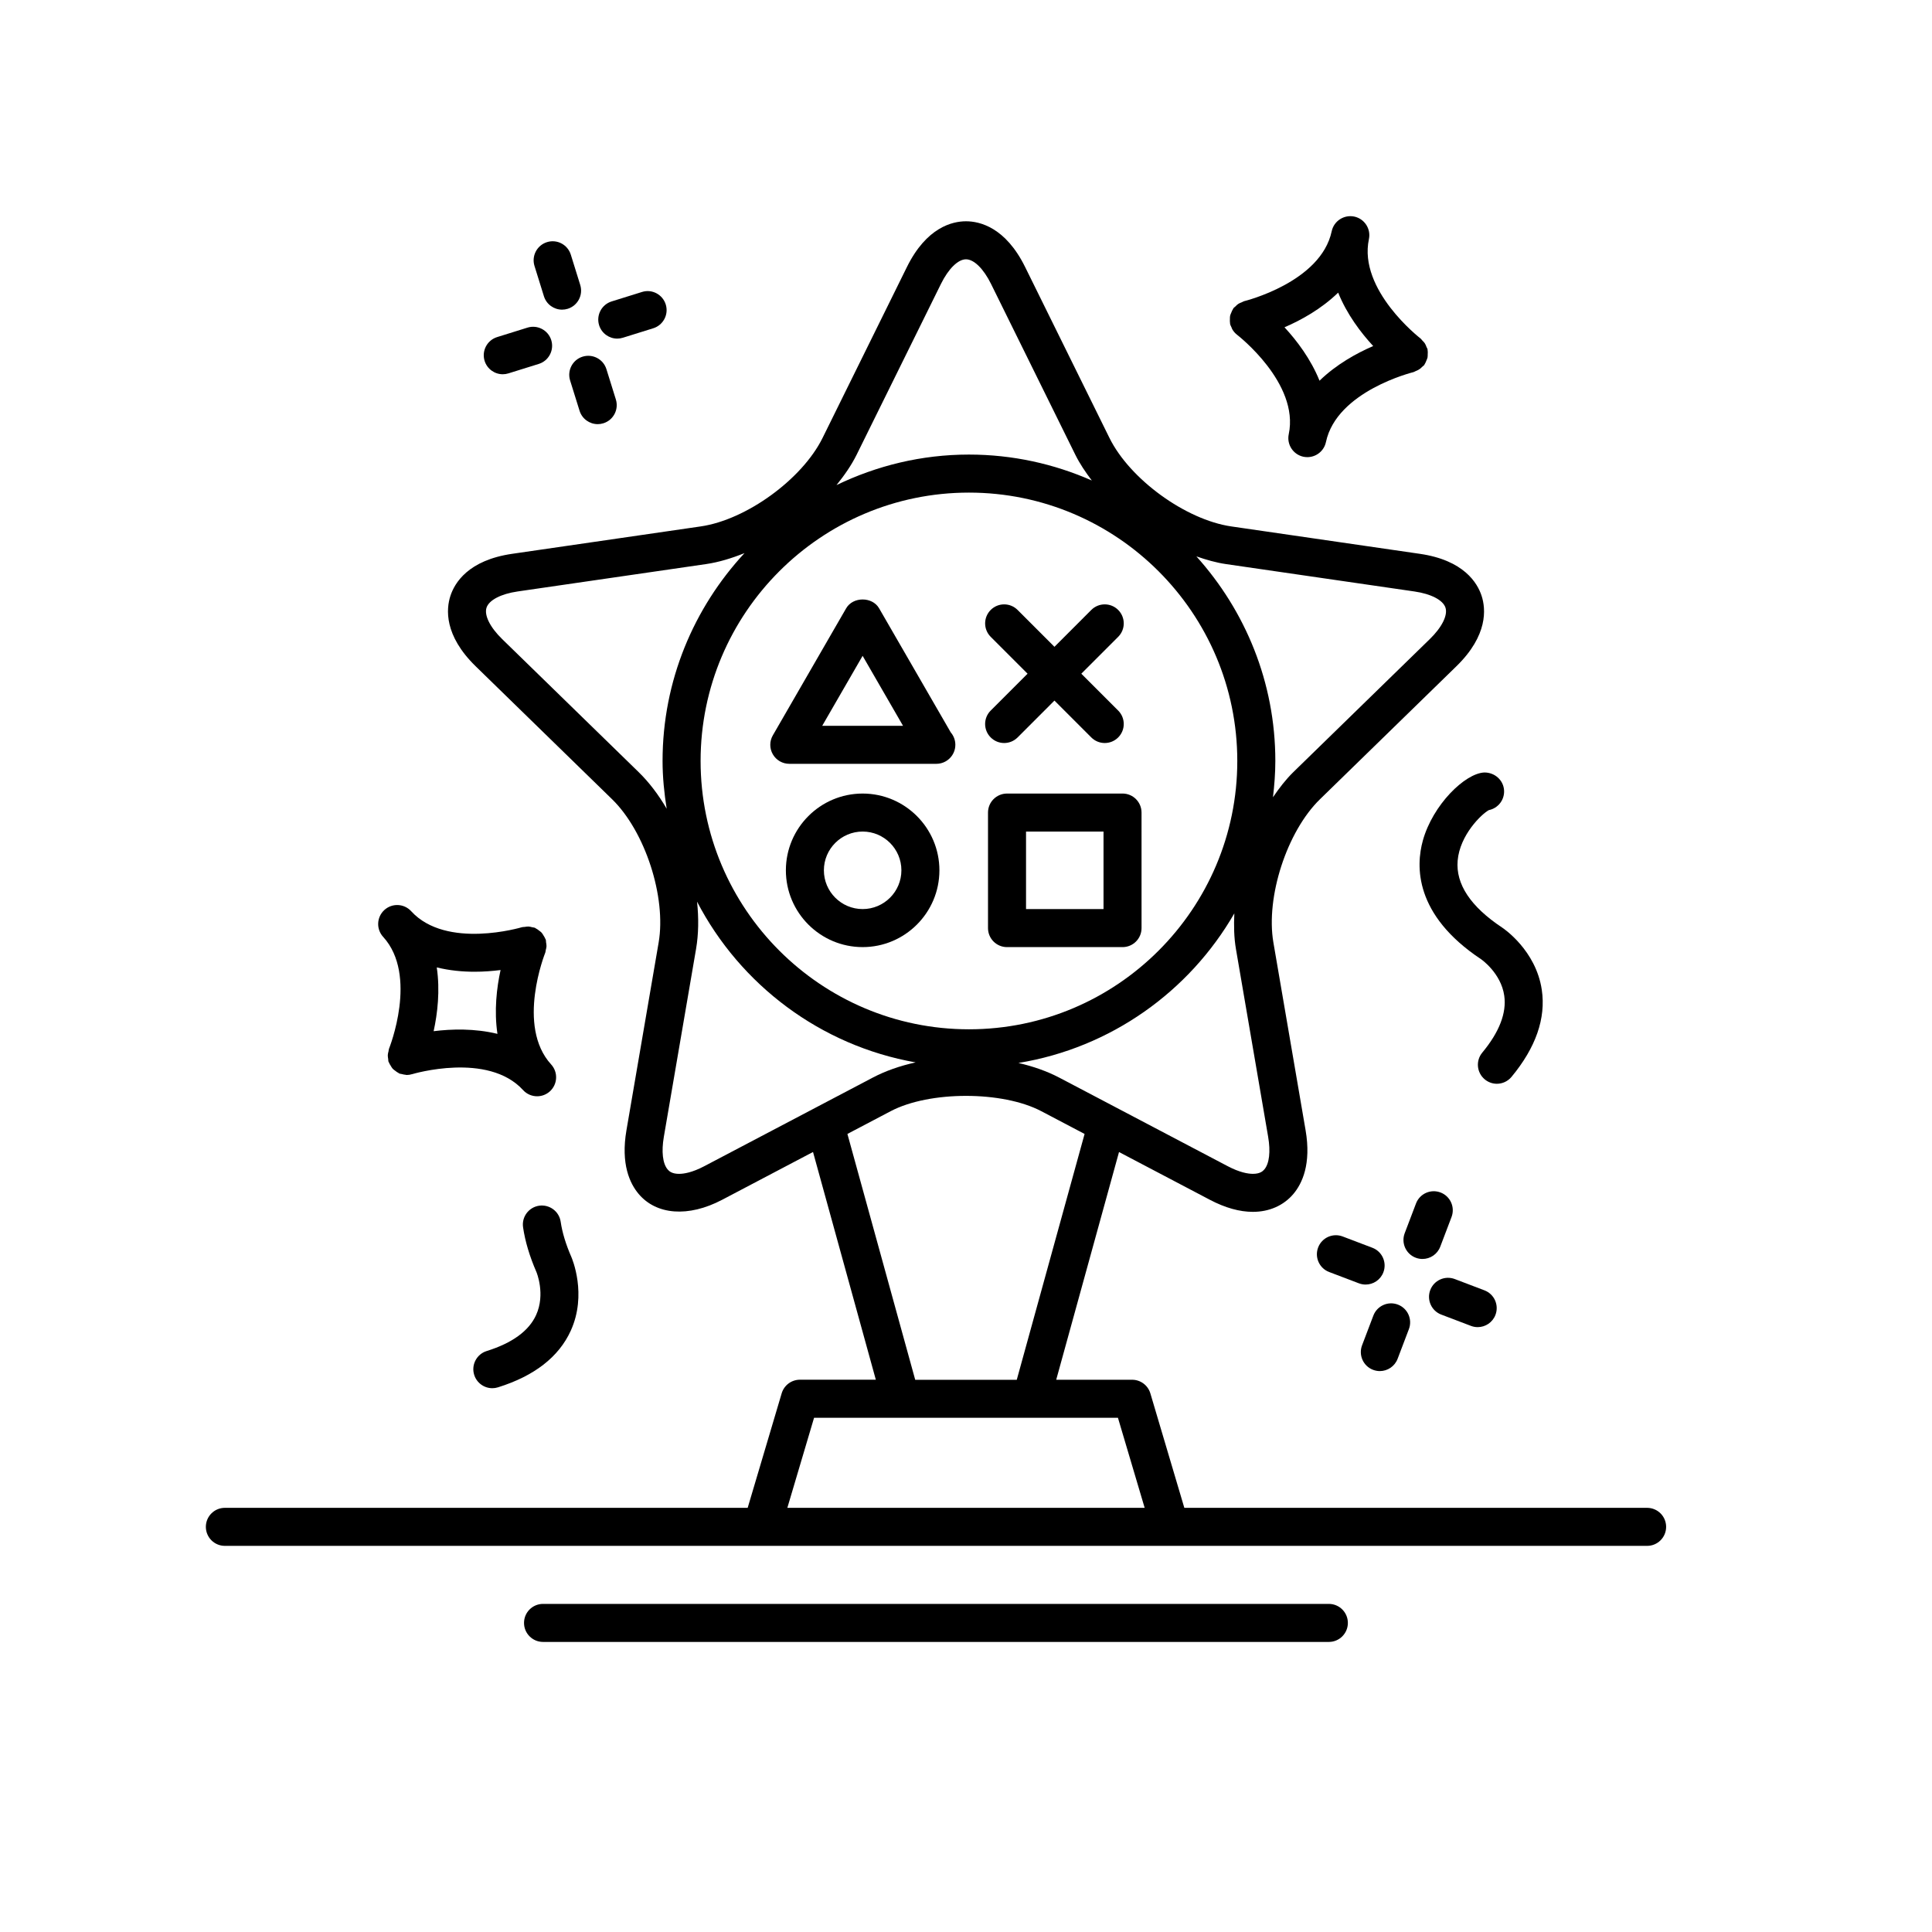 <?xml version="1.0" encoding="UTF-8"?>
<!-- Uploaded to: ICON Repo, www.iconrepo.com, Generator: ICON Repo Mixer Tools -->
<svg fill="#000000" width="800px" height="800px" version="1.1" viewBox="144 144 512 512" xmlns="http://www.w3.org/2000/svg">
 <g>
  <path d="m580.49 543.59h-122.63l-9.004-30.34c-0.637-2.137-2.606-3.602-4.832-3.602h-20.117l16.645-60.348 24.094 12.664c4.031 2.117 7.863 3.195 11.395 3.188 4.332 0 8.141-1.684 10.723-4.746 2.324-2.754 4.766-7.914 3.234-16.863l-8.535-49.77c-2.062-12.043 3.582-29.422 12.332-37.953l36.164-35.25c8.422-8.211 7.809-15.211 6.688-18.652-1.117-3.441-4.727-9.457-16.367-11.148l-49.977-7.262c-12.086-1.758-26.875-12.496-32.285-23.453l-22.348-45.289c-5.203-10.551-12.051-12.125-15.664-12.125s-10.461 1.578-15.664 12.125l-22.348 45.281c-5.41 10.957-20.199 21.699-32.285 23.457l-49.977 7.262c-11.645 1.688-15.25 7.707-16.367 11.148-1.125 3.441-1.738 10.434 6.688 18.652l36.164 35.246c8.75 8.535 14.395 25.914 12.332 37.957l-8.535 49.77c-1.535 8.949 0.91 14.113 3.234 16.863 4.68 5.559 13.141 6.273 22.117 1.559l24.094-12.672 16.645 60.348h-20.117c-2.227 0-4.195 1.465-4.832 3.602l-9.012 30.352h-138.55c-2.785 0-5.039 2.258-5.039 5.039s2.254 5.039 5.039 5.039h376.91c2.785 0 5.039-2.258 5.039-5.039 0-2.785-2.258-5.039-5.043-5.039zm-101.43-89.676c-0.422 0.5-1.188 1.164-3.019 1.164-1.293 0-3.5-0.352-6.699-2.035l-29.629-15.578s-0.004 0-0.004-0.004l-15.07-7.918c-3.16-1.656-6.812-2.938-10.746-3.848 24.477-4 45.273-18.922 57.219-39.641-0.152 3.254-0.09 6.449 0.422 9.422l8.535 49.77c0.676 3.949 0.312 7.106-1.008 8.668zm-78.281-179.37c39.215 0 71.117 31.906 71.117 71.117 0 39.215-31.898 71.113-71.117 71.113-39.211 0-71.113-31.906-71.113-71.117s31.902-71.113 71.113-71.113zm118.05 26.199c4.43 0.641 7.582 2.289 8.238 4.293 0.648 2.004-0.938 5.195-4.141 8.316l-36.164 35.25c-1.977 1.926-3.742 4.227-5.41 6.672 0.371-3.16 0.625-6.359 0.625-9.617 0-20.844-7.965-39.816-20.922-54.211 2.621 0.906 5.234 1.664 7.801 2.035zm-125.46-81.516c1.984-4.016 4.519-6.508 6.629-6.508s4.648 2.492 6.629 6.508l22.348 45.289c1.152 2.332 2.684 4.602 4.367 6.82-9.98-4.394-20.984-6.871-32.57-6.871-12.582 0-24.449 2.957-35.09 8.086 2.098-2.594 3.965-5.273 5.332-8.039zm-80.129 129.38-36.164-35.246c-3.211-3.129-4.793-6.312-4.141-8.324 0.656-2 3.809-3.648 8.238-4.293l49.977-7.262c3.332-0.484 6.758-1.535 10.152-2.902-13.426 14.488-21.715 33.816-21.715 55.082 0 4.316 0.438 8.52 1.09 12.656-2.152-3.684-4.652-6.996-7.438-9.711zm17.414 104.44c-3.199 1.684-5.406 2.035-6.699 2.035-1.824 0-2.602-0.664-3.019-1.164-1.32-1.562-1.684-4.719-1.008-8.664l8.535-49.77c0.672-3.918 0.727-8.176 0.266-12.531 11.453 22.031 32.684 38.137 57.922 42.594-4.156 0.918-7.992 2.262-11.301 4zm37.918-8.543 11.473-6.031c10.293-5.406 29.625-5.406 39.906 0l11.477 6.035-17.973 65.148h-26.914zm-15.918 99.09 7.082-23.867h80.531l7.082 23.867z"/>
  <path d="m496.16 569.05h-208.25c-2.785 0-5.039 2.258-5.039 5.039s2.254 5.039 5.039 5.039h208.25c2.785 0 5.039-2.258 5.039-5.039s-2.254-5.039-5.039-5.039z"/>
  <path d="m522.33 236.8c-0.016-0.082 0.012-0.156-0.012-0.242-0.051-0.223-0.195-0.387-0.277-0.594-0.125-0.336-0.246-0.66-0.441-0.969-0.191-0.293-0.43-0.52-0.672-0.762-0.168-0.168-0.266-0.371-0.457-0.52-0.168-0.125-16.555-12.828-13.695-26.344 0.574-2.719-1.164-5.394-3.883-5.977-2.715-0.562-5.394 1.164-5.977 3.883-2.863 13.516-22.988 18.484-23.195 18.535-0.23 0.055-0.406 0.207-0.625 0.289-0.324 0.125-0.637 0.242-0.934 0.434-0.301 0.195-0.539 0.441-0.785 0.695-0.156 0.16-0.359 0.258-0.5 0.438-0.051 0.066-0.055 0.145-0.105 0.215-0.203 0.297-0.328 0.625-0.465 0.957-0.117 0.281-0.25 0.551-0.316 0.84-0.059 0.293-0.047 0.594-0.051 0.898-0.012 0.359-0.031 0.707 0.035 1.062 0.016 0.082-0.012 0.156 0.012 0.242 0.07 0.301 0.23 0.555 0.352 0.832 0.09 0.207 0.141 0.418 0.262 0.609 0.324 0.535 0.727 1.004 1.211 1.375 0.012 0.012 0.016 0.02 0.023 0.023 0.168 0.125 16.555 12.828 13.695 26.344-0.574 2.719 1.164 5.394 3.883 5.977 0.348 0.074 0.707 0.105 1.047 0.105 2.328 0 4.422-1.621 4.926-3.996 2.863-13.516 22.988-18.484 23.195-18.535 0.211-0.051 0.371-0.191 0.574-0.266 0.266-0.102 0.508-0.207 0.754-0.352 0.434-0.25 0.797-0.562 1.129-0.922 0.117-0.125 0.277-0.176 0.383-0.312 0.051-0.066 0.055-0.145 0.105-0.215 0.207-0.297 0.328-0.625 0.465-0.957 0.117-0.281 0.25-0.543 0.316-0.84 0.059-0.293 0.039-0.594 0.051-0.902 0.02-0.355 0.039-0.699-0.027-1.051zm-28.641 8.09c-2.324-5.762-6.027-10.637-9.285-14.156 4.41-1.898 9.77-4.856 14.223-9.184 2.324 5.762 6.027 10.637 9.285 14.156-4.402 1.898-9.762 4.856-14.223 9.184z"/>
  <path d="m288.71 393.71c-0.035-0.227 0-0.449-0.066-0.672-0.023-0.082-0.09-0.137-0.117-0.215-0.121-0.328-0.309-0.609-0.492-0.906-0.168-0.266-0.301-0.539-0.516-0.766-0.195-0.215-0.449-0.371-0.684-0.555-0.289-0.223-0.562-0.441-0.891-0.594-0.074-0.035-0.121-0.102-0.195-0.133-0.211-0.086-0.434-0.07-0.648-0.125-0.344-0.09-0.672-0.18-1.027-0.203-0.352-0.016-0.68 0.047-1.027 0.102-0.23 0.035-0.453 0-0.684 0.066-0.195 0.059-20.062 5.981-29.391-4.223-1.883-2.066-5.062-2.195-7.117-0.324-2.051 1.879-2.195 5.062-0.316 7.117 9.324 10.203 1.629 29.457 1.551 29.648-0.09 0.227-0.074 0.465-0.133 0.695-0.086 0.328-0.172 0.641-0.188 0.984-0.016 0.359 0.047 0.695 0.105 1.043 0.035 0.227 0 0.449 0.066 0.672 0.023 0.082 0.09 0.137 0.117 0.215 0.117 0.328 0.309 0.605 0.488 0.902 0.168 0.273 0.309 0.551 0.52 0.781 0.191 0.211 0.434 0.363 0.664 0.539 0.297 0.227 0.578 0.453 0.918 0.613 0.07 0.035 0.117 0.098 0.191 0.133 0.211 0.09 0.438 0.07 0.656 0.133 0.332 0.086 0.656 0.18 1.004 0.195 0.086 0.004 0.172 0.051 0.258 0.051 0.5 0 0.992-0.074 1.461-0.223h0.016c0.207-0.059 20.07-5.984 29.387 4.223 0.992 1.09 2.359 1.641 3.719 1.641 1.215 0 2.43-0.434 3.402-1.32 2.051-1.879 2.195-5.062 0.316-7.117-9.32-10.203-1.621-29.457-1.547-29.648 0.09-0.227 0.074-0.465 0.133-0.695 0.086-0.328 0.172-0.641 0.188-0.984 0-0.371-0.059-0.703-0.121-1.051zm-29.793 23.566c1.023-4.684 1.742-10.762 0.828-16.902 3.391 0.828 6.812 1.148 10.004 1.148 2.5 0 4.816-0.191 6.906-0.453-1.023 4.691-1.742 10.766-0.828 16.914-6.035-1.473-12.152-1.301-16.91-0.707z"/>
  <path d="m520.97 477.64c2.031 0 3.945-1.238 4.711-3.25l2.992-7.871c0.988-2.602-0.316-5.512-2.918-6.5-2.609-0.988-5.516 0.316-6.5 2.918l-2.992 7.871c-0.988 2.602 0.316 5.512 2.918 6.5 0.586 0.223 1.195 0.332 1.789 0.332z"/>
  <path d="m507.88 507.02c0.59 0.223 1.195 0.332 1.789 0.332 2.031 0 3.945-1.238 4.711-3.25l2.992-7.871c0.988-2.602-0.316-5.512-2.918-6.5-2.609-0.988-5.516 0.316-6.5 2.918l-2.992 7.871c-0.984 2.602 0.316 5.512 2.918 6.5z"/>
  <path d="m510.61 481.17c0.988-2.602-0.316-5.512-2.918-6.5l-7.871-2.992c-2.609-0.988-5.516 0.316-6.5 2.918-0.988 2.602 0.316 5.512 2.918 6.5l7.871 2.992c0.59 0.223 1.195 0.332 1.789 0.332 2.035 0 3.949-1.242 4.711-3.25z"/>
  <path d="m525.95 492.38 7.863 2.992c0.59 0.223 1.195 0.332 1.789 0.332 2.031 0 3.945-1.238 4.711-3.25 0.988-2.602-0.316-5.512-2.918-6.5l-7.863-2.992c-2.606-0.988-5.512 0.316-6.5 2.918-0.984 2.602 0.316 5.512 2.918 6.5z"/>
  <path d="m544.56 429.39c6.449-7.769 9.152-15.531 8.031-23.074-1.562-10.504-10.16-16.27-10.508-16.5-8.359-5.547-12.328-11.523-11.789-17.758 0.578-6.758 6.312-12.328 8.273-13.371 2.394-0.484 4.137-2.644 4.031-5.152-0.121-2.781-2.5-4.856-5.25-4.816-5.133 0.223-13.652 8.586-16.277 18.031-1.863 6.691-2.332 19.672 15.434 31.457 0.051 0.035 5.297 3.668 6.141 9.691 0.645 4.559-1.32 9.621-5.828 15.055-1.777 2.141-1.48 5.32 0.66 7.094 0.941 0.781 2.082 1.164 3.215 1.164 1.434-0.004 2.867-0.621 3.867-1.82z"/>
  <path d="m297.77 219.52-2.5-8.035c-0.828-2.648-3.637-4.152-6.309-3.316-2.656 0.828-4.141 3.652-3.316 6.309l2.5 8.035c0.676 2.16 2.66 3.547 4.812 3.547 0.492 0 0.996-0.074 1.496-0.227 2.656-0.832 4.141-3.652 3.316-6.312z"/>
  <path d="m297.59 252.86c0.676 2.156 2.66 3.543 4.812 3.543 0.5 0 0.996-0.074 1.5-0.23 2.656-0.828 4.137-3.652 3.309-6.309l-2.504-8.035c-0.832-2.656-3.641-4.137-6.312-3.309-2.656 0.828-4.137 3.652-3.309 6.309z"/>
  <path d="m277.24 243.18c0.5 0 0.996-0.074 1.496-0.23l8.035-2.504c2.656-0.828 4.141-3.652 3.316-6.309-0.828-2.656-3.664-4.141-6.309-3.309l-8.035 2.504c-2.656 0.828-4.141 3.652-3.316 6.309 0.676 2.152 2.66 3.539 4.812 3.539z"/>
  <path d="m309.08 233.5 8.035-2.504c2.656-0.828 4.141-3.652 3.316-6.309-0.828-2.656-3.664-4.156-6.309-3.309l-8.035 2.504c-2.656 0.828-4.141 3.652-3.316 6.309 0.676 2.156 2.66 3.543 4.812 3.543 0.496 0 0.996-0.078 1.496-0.234z"/>
  <path d="m272.97 502.04c-2.656 0.832-4.137 3.656-3.305 6.312 0.676 2.156 2.66 3.535 4.805 3.535 0.5 0 1.004-0.074 1.5-0.23 9.645-3.012 16.125-8.062 19.285-15 4.387-9.645 0.348-19.121 0.152-19.566-1.457-3.344-2.41-6.473-2.82-9.305-0.398-2.75-2.957-4.648-5.707-4.262-2.754 0.402-4.664 2.957-4.262 5.715 0.539 3.719 1.734 7.715 3.547 11.879 0 0 0 0.004 0.004 0.004 0.004 0 0 0.004 0 0.004 0.023 0.059 2.422 5.836-0.09 11.355-1.91 4.223-6.324 7.438-13.109 9.559z"/>
  <path d="m372.61 354.3c-11.219 0-20.344 9.129-20.344 20.348s9.129 20.344 20.344 20.344c11.215 0 20.344-9.129 20.344-20.344 0-11.219-9.129-20.348-20.344-20.348zm0 30.613c-5.664 0-10.27-4.606-10.27-10.27 0-5.664 4.606-10.273 10.27-10.273 5.664 0 10.27 4.609 10.27 10.273 0 5.668-4.606 10.27-10.27 10.27z"/>
  <path d="m410.87 354.3c-2.785 0-5.039 2.258-5.039 5.039v30.617c0 2.781 2.254 5.039 5.039 5.039h30.613c2.785 0 5.039-2.258 5.039-5.039l-0.004-30.621c0-2.781-2.254-5.039-5.039-5.039zm25.574 30.613h-20.535v-20.539h20.535z"/>
  <path d="m348.81 343.9c0.902 1.562 2.562 2.519 4.363 2.519h38.863c0.035 0 0.07-0.004 0.102 0 2.785 0 5.039-2.258 5.039-5.039 0-1.254-0.457-2.402-1.215-3.285l-18.992-32.891c-1.797-3.117-6.926-3.117-8.727 0l-19.426 33.656c-0.91 1.562-0.91 3.484-0.008 5.039zm23.793-26.098 10.707 18.539h-21.41z"/>
  <path d="m406.55 339.43c0.984 0.984 2.273 1.477 3.562 1.477 1.289 0 2.578-0.492 3.562-1.477l9.766-9.77 9.766 9.77c0.984 0.984 2.273 1.477 3.562 1.477 1.289 0 2.578-0.492 3.562-1.477 1.969-1.969 1.969-5.152 0-7.125l-9.77-9.77 9.77-9.77c1.969-1.969 1.969-5.152 0-7.125-1.969-1.969-5.152-1.969-7.125 0l-9.766 9.77-9.766-9.77c-1.969-1.969-5.152-1.969-7.125 0-1.969 1.969-1.969 5.152 0 7.125l9.77 9.77-9.77 9.77c-1.973 1.965-1.973 5.156 0 7.125z"/>
 </g>
</svg>